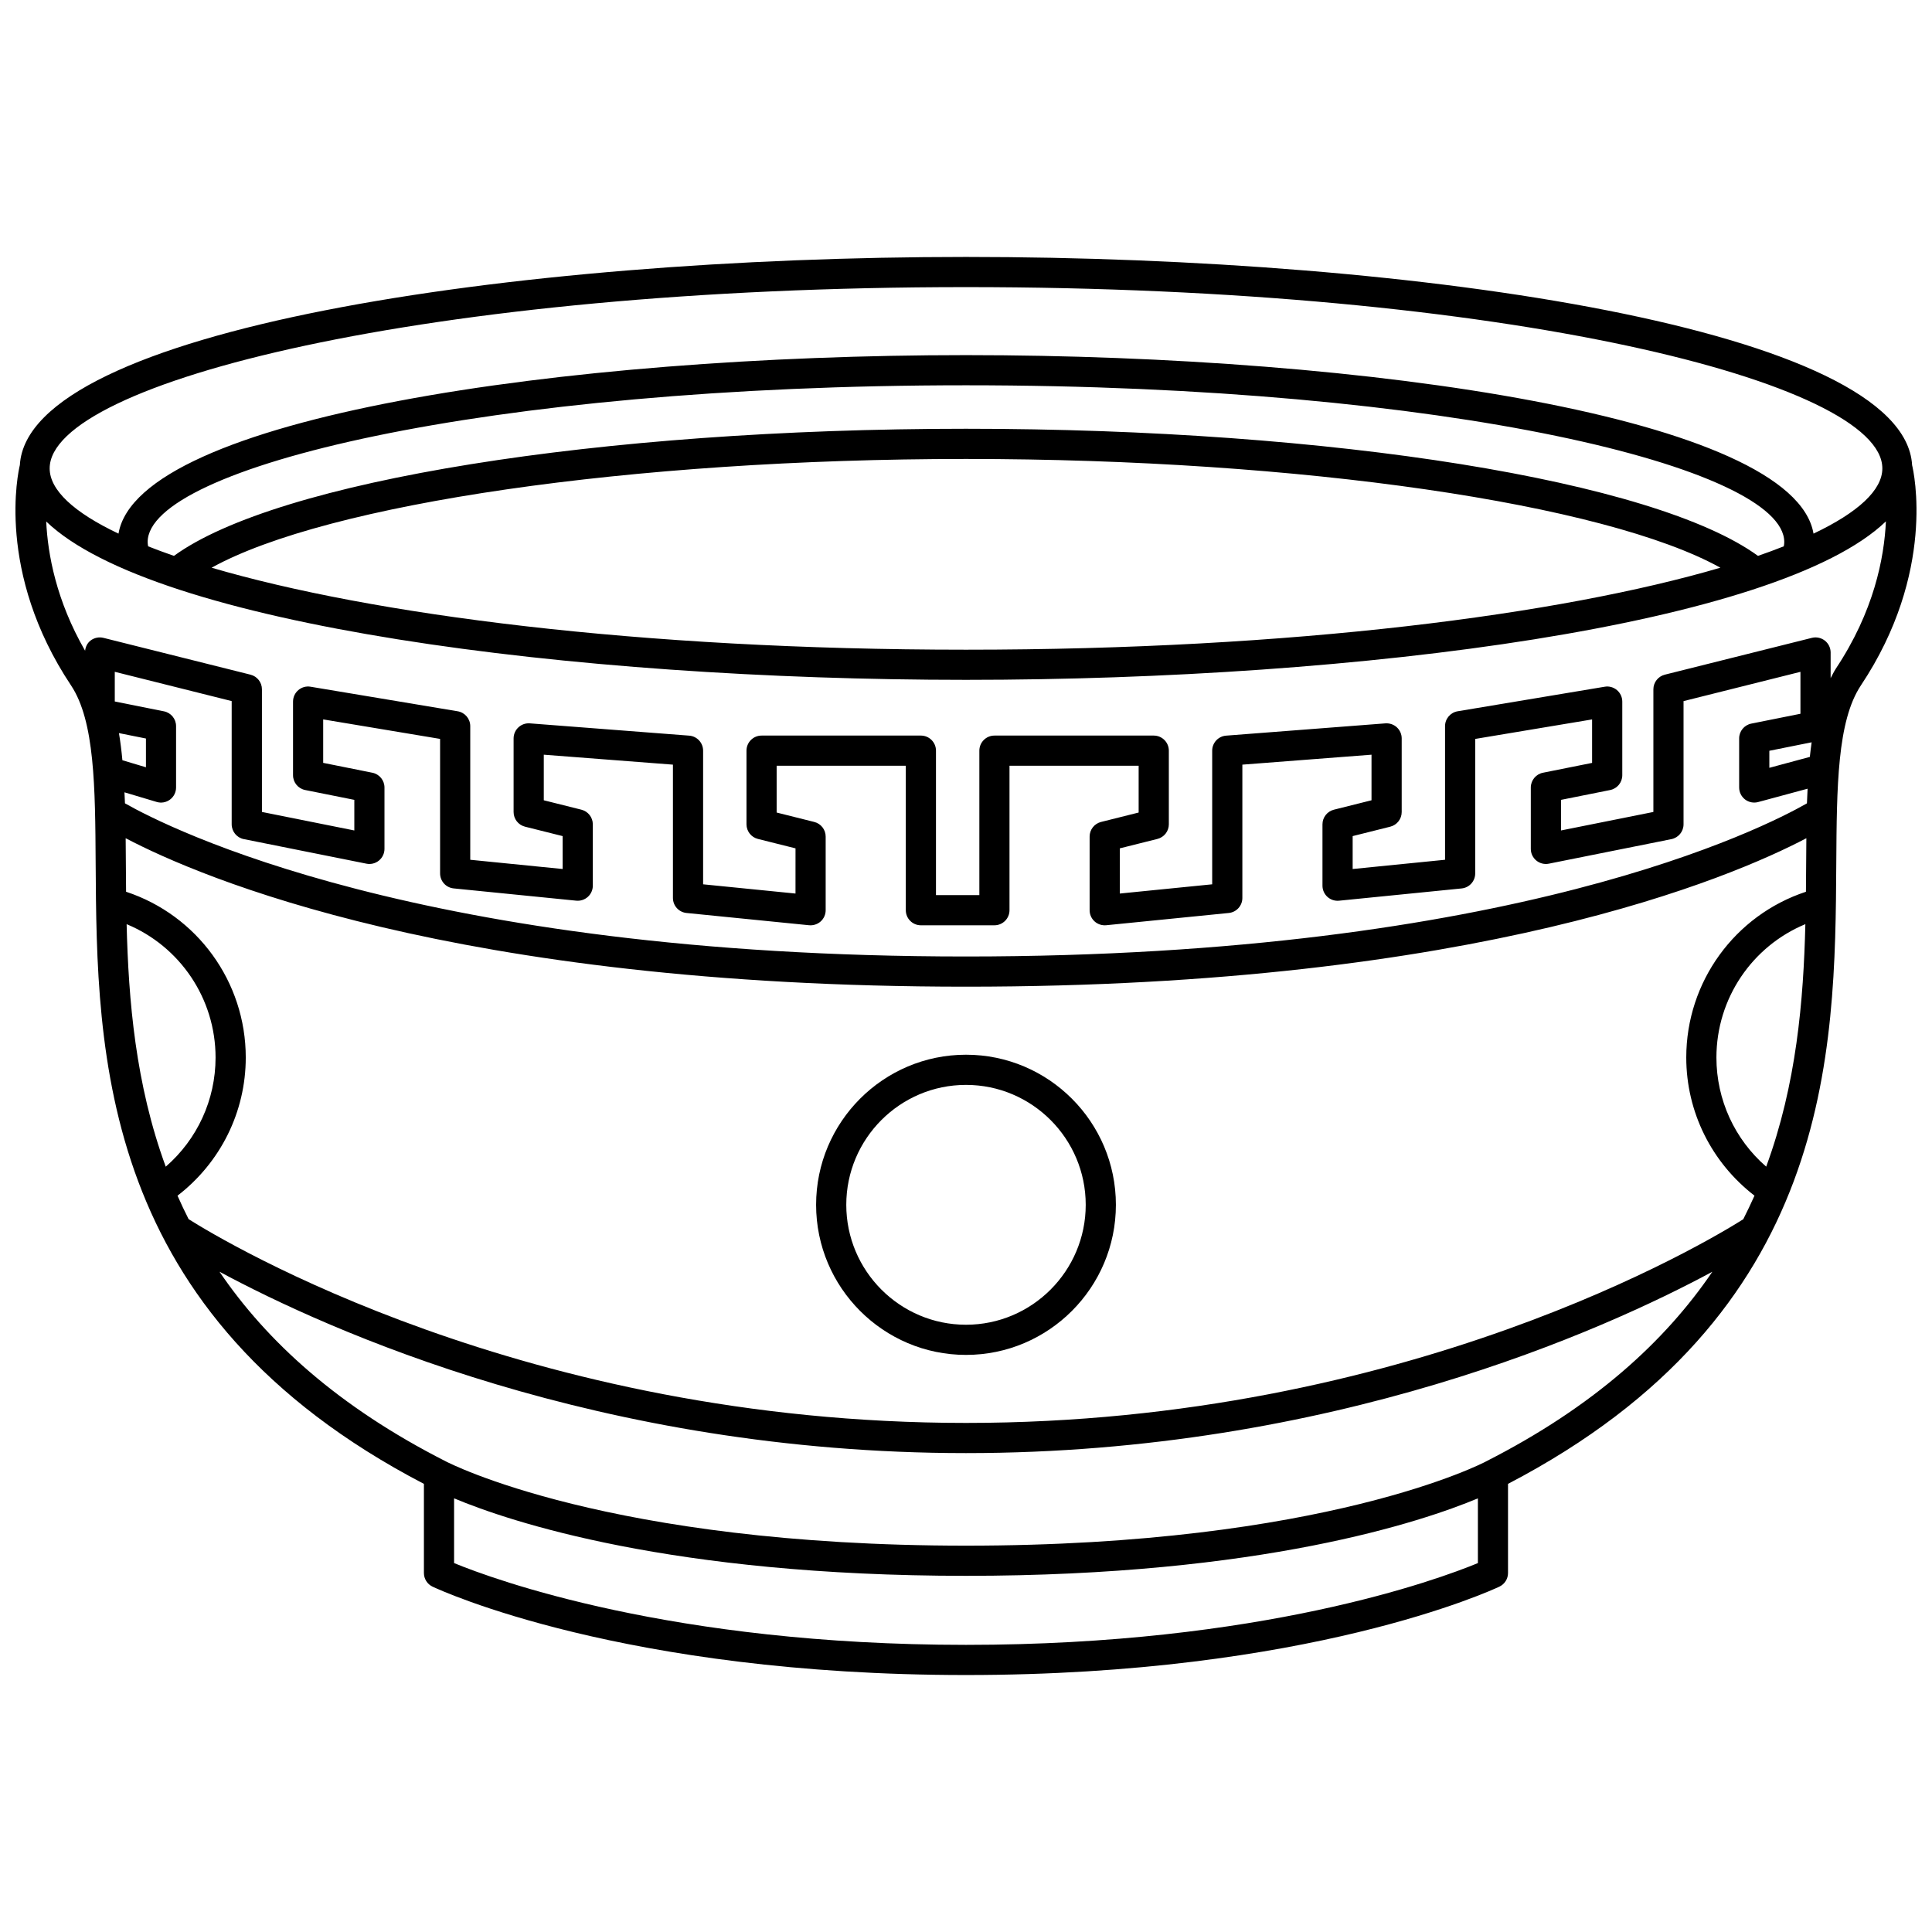 <?xml version="1.0" encoding="UTF-8"?>
<!-- Uploaded to: SVG Find, www.svgrepo.com, Generator: SVG Find Mixer Tools -->
<svg width="800px" height="800px" version="1.1" viewBox="144 144 512 512" xmlns="http://www.w3.org/2000/svg">
 <defs>
  <clipPath id="a">
   <path d="m148.09 212h503.81v376h-503.81z"/>
  </clipPath>
 </defs>
 <g clip-path="url(#a)">
  <path d="m650.73 267.26c-2.07-35.836-130.12-55.168-250.73-55.168-120.61 0-248.67 19.332-250.74 55.168-0.414 1.715-6.43 28.344 13.566 58.383 6.289 9.441 6.398 26.922 6.523 47.16 0.32 50.52 0.805 119.53 86.992 164.44v23.621c0 1.547 0.891 2.953 2.285 3.613 2.023 0.953 50.574 23.422 141.37 23.422 90.793 0 139.34-22.469 141.36-23.426 1.395-0.66 2.285-2.066 2.285-3.613v-23.621c86.188-44.953 86.672-113.94 86.992-164.44 0.129-20.242 0.238-37.723 6.523-47.16 20-30.035 13.988-56.664 13.57-58.379zm-250.73-47.172c143.11 0 242.84 25.32 242.84 48.043 0 5.746-6.398 11.656-18.238 17.285-5.246-30.742-118.16-47.305-224.6-47.305s-219.35 16.562-224.6 47.305c-11.844-5.625-18.238-11.539-18.238-17.285-0.004-22.723 99.727-48.043 242.84-48.043zm209.88 71.223c-27.316-19.902-112.67-33.684-209.89-33.684-97.18 0-182.57 13.785-209.89 33.684-2.418-0.832-4.672-1.676-6.844-2.527-0.074-0.379-0.129-0.758-0.129-1.141 0-19.648 89.059-41.539 216.86-41.539 127.8 0 216.86 21.895 216.86 41.539 0 0.379-0.047 0.754-0.129 1.141-2.16 0.852-4.414 1.695-6.836 2.527zm-9.961 3.137c-42.305 12.406-113.11 21.73-199.92 21.73s-157.62-9.324-199.92-21.73c30.539-16.938 111.3-28.82 199.92-28.82 88.668-0.004 169.39 11.875 199.92 28.82zm-391.29 71.93 32.48 6.504c1.168 0.238 2.391-0.066 3.316-0.828 0.926-0.758 1.465-1.895 1.465-3.09v-16.266c0-1.906-1.344-3.547-3.215-3.918l-13.027-2.613v-11.52l30.98 5.168v35.645c0 2.055 1.555 3.773 3.598 3.977l32.48 3.25c1.121 0.113 2.242-0.258 3.082-1.012 0.836-0.758 1.316-1.836 1.316-2.965v-16.254c0-1.832-1.246-3.43-3.027-3.879l-9.969-2.496v-12.078l34.227 2.637v35.332c0 2.055 1.555 3.773 3.598 3.977l32.48 3.25c1.113 0.105 2.242-0.258 3.082-1.012 0.836-0.758 1.316-1.836 1.316-2.965v-19.516c0-1.836-1.246-3.434-3.027-3.879l-9.965-2.496v-12.398h34.227v38.285c0 2.207 1.793 3.996 3.996 3.996h19.488c2.207 0 3.996-1.793 3.996-3.996v-38.285h34.227v12.398l-9.965 2.496c-1.777 0.445-3.027 2.043-3.027 3.879v19.516c0 1.133 0.48 2.207 1.316 2.965 0.836 0.754 1.953 1.117 3.082 1.012l32.48-3.25c2.043-0.203 3.598-1.922 3.598-3.977v-35.332l34.227-2.637v12.078l-9.969 2.496c-1.777 0.449-3.027 2.047-3.027 3.879v16.262c0 1.133 0.48 2.207 1.316 2.965 0.836 0.754 1.949 1.125 3.082 1.012l32.48-3.25c2.043-0.203 3.598-1.922 3.598-3.977v-35.645l30.977-5.168v11.52l-13.027 2.606c-1.867 0.375-3.215 2.016-3.215 3.918v16.266c0 1.199 0.535 2.332 1.465 3.09 0.922 0.758 2.152 1.066 3.316 0.828l32.48-6.504c1.867-0.375 3.215-2.016 3.215-3.918v-32.66l30.98-7.758v11.113l-13.027 2.609c-1.867 0.375-3.215 2.016-3.215 3.918v13.008c0 1.242 0.578 2.414 1.566 3.176 0.988 0.754 2.266 1.008 3.469 0.684l13.102-3.535c-0.059 1.289-0.133 2.543-0.172 3.879-11.215 6.422-77.754 40.586-222.87 40.586-144.77 0-211.61-34.176-222.87-40.59-0.027-1.004-0.094-1.938-0.133-2.918l8.535 2.551c1.211 0.367 2.523 0.133 3.535-0.625 1.012-0.75 1.605-1.941 1.605-3.207v-16.266c0-1.906-1.344-3.547-3.215-3.918l-13.027-2.609v-7.863l30.98 7.758v32.66c0.008 1.91 1.352 3.551 3.223 3.926zm403.43 86.797c-8.332-7.227-13.191-17.707-13.191-28.918 0-15.66 9.473-29.5 23.57-35.348-0.492 20.207-2.348 42.441-10.379 64.266zm-6.062 13.926c-9.516 6.012-89.16 53.988-206 53.988-116.79 0-196.59-48.047-206.01-54-1.043-2.062-2.031-4.133-2.945-6.219 11.348-8.742 18.086-22.148 18.086-36.617 0-20.094-12.902-37.723-31.715-43.93-0.027-2.562-0.043-5.098-0.059-7.578-0.016-2.262-0.031-4.445-0.051-6.609 19.766 10.379 87.059 39.344 222.7 39.344 135.64 0 202.94-28.961 222.7-39.344-0.02 2.168-0.039 4.348-0.051 6.609-0.016 2.481-0.035 5.008-0.059 7.578-18.816 6.203-31.715 23.832-31.715 43.93 0 14.461 6.738 27.867 18.082 36.609-0.934 2.09-1.926 4.168-2.973 6.238zm-428.44-78.188c14.102 5.848 23.57 19.688 23.57 35.348 0 11.215-4.867 21.695-13.203 28.922-8.016-21.828-9.871-44.062-10.367-64.27zm446.07-44.328-10.734 2.894v-4.516l11.207-2.246c-0.172 1.266-0.34 2.543-0.473 3.867zm-440.95-4.871v7.621l-6.242-1.863c-0.23-2.504-0.531-4.906-0.914-7.191zm217.32 240.19c-78.031 0-125.06-17.316-135.66-21.672v-17.156c14.715 6.152 57.473 20.535 135.66 20.535 78.266 0 121.03-14.414 135.66-20.531v17.156c-10.578 4.363-57.473 21.668-135.66 21.668zm137.76-48.578c-0.414 0.223-42.434 22.289-137.76 22.289-95.004 0-137.35-22.07-137.85-22.332-28.562-14.508-47.453-31.82-59.98-50.262 28.656 15.426 100.76 48.066 197.82 48.066 97.035 0 169.12-32.625 197.8-48.055-12.539 18.445-31.449 35.77-60.039 50.293zm92.758-210.12c-0.52 0.785-0.922 1.668-1.379 2.508v-6.797c0-1.23-0.566-2.394-1.539-3.152-0.977-0.758-2.246-1.027-3.43-0.727l-38.977 9.758c-1.777 0.449-3.027 2.047-3.027 3.879v32.504l-24.484 4.902v-8.109l13.027-2.606c1.867-0.375 3.215-2.016 3.215-3.918v-19.516c0-1.176-0.516-2.289-1.414-3.051-0.898-0.758-2.082-1.094-3.242-0.891l-38.973 6.504c-1.926 0.324-3.34 1.992-3.34 3.941v35.414l-24.484 2.449v-8.723l9.969-2.496c1.777-0.449 3.027-2.047 3.027-3.879v-19.516c0-1.117-0.465-2.176-1.285-2.934-0.816-0.754-1.914-1.125-3.023-1.051l-42.223 3.254c-2.082 0.16-3.691 1.898-3.691 3.984v35.414l-24.48 2.449v-11.977l9.965-2.496c1.777-0.445 3.027-2.043 3.027-3.879v-19.516c0-2.207-1.793-3.996-3.996-3.996h-42.223c-2.207 0-3.996 1.793-3.996 3.996v38.285h-11.496v-38.285c0-2.207-1.793-3.996-3.996-3.996h-42.223c-2.207 0-3.996 1.793-3.996 3.996v19.516c0 1.836 1.246 3.434 3.027 3.879l9.965 2.496-0.004 11.977-24.484-2.449v-35.414c0-2.086-1.605-3.824-3.691-3.984l-42.223-3.254c-1.109-0.09-2.207 0.297-3.023 1.051-0.82 0.754-1.285 1.82-1.285 2.934v19.516c0 1.832 1.246 3.43 3.027 3.879l9.969 2.496v8.723l-24.484-2.449v-35.414c0-1.953-1.414-3.621-3.34-3.941l-38.977-6.504c-1.16-0.203-2.348 0.133-3.242 0.891-0.891 0.754-1.406 1.871-1.406 3.047v19.516c0 1.906 1.344 3.547 3.215 3.918l13.027 2.609v8.109l-24.484-4.906v-32.5c0-1.832-1.246-3.43-3.027-3.879l-38.977-9.758c-1.191-0.293-2.457-0.027-3.43 0.727-0.844 0.656-1.305 1.641-1.43 2.688-7.633-13.258-9.891-25.52-10.305-34.254 28.465 27.355 138.91 41.969 243.75 41.969 104.89 0 215.38-14.625 243.79-42.004-0.449 9.742-3.203 23.91-13.277 39.043z"/>
 </g>
 <path d="m400 423.51c-21.906 0-39.723 17.844-39.723 39.777 0 21.934 17.824 39.777 39.723 39.777 21.902 0 39.723-17.844 39.723-39.777 0-21.934-17.824-39.777-39.723-39.777zm0 71.559c-17.496 0-31.727-14.258-31.727-31.781 0-17.523 14.234-31.781 31.727-31.781 17.496 0 31.727 14.258 31.727 31.781 0 17.523-14.234 31.781-31.727 31.781z"/>
</svg>